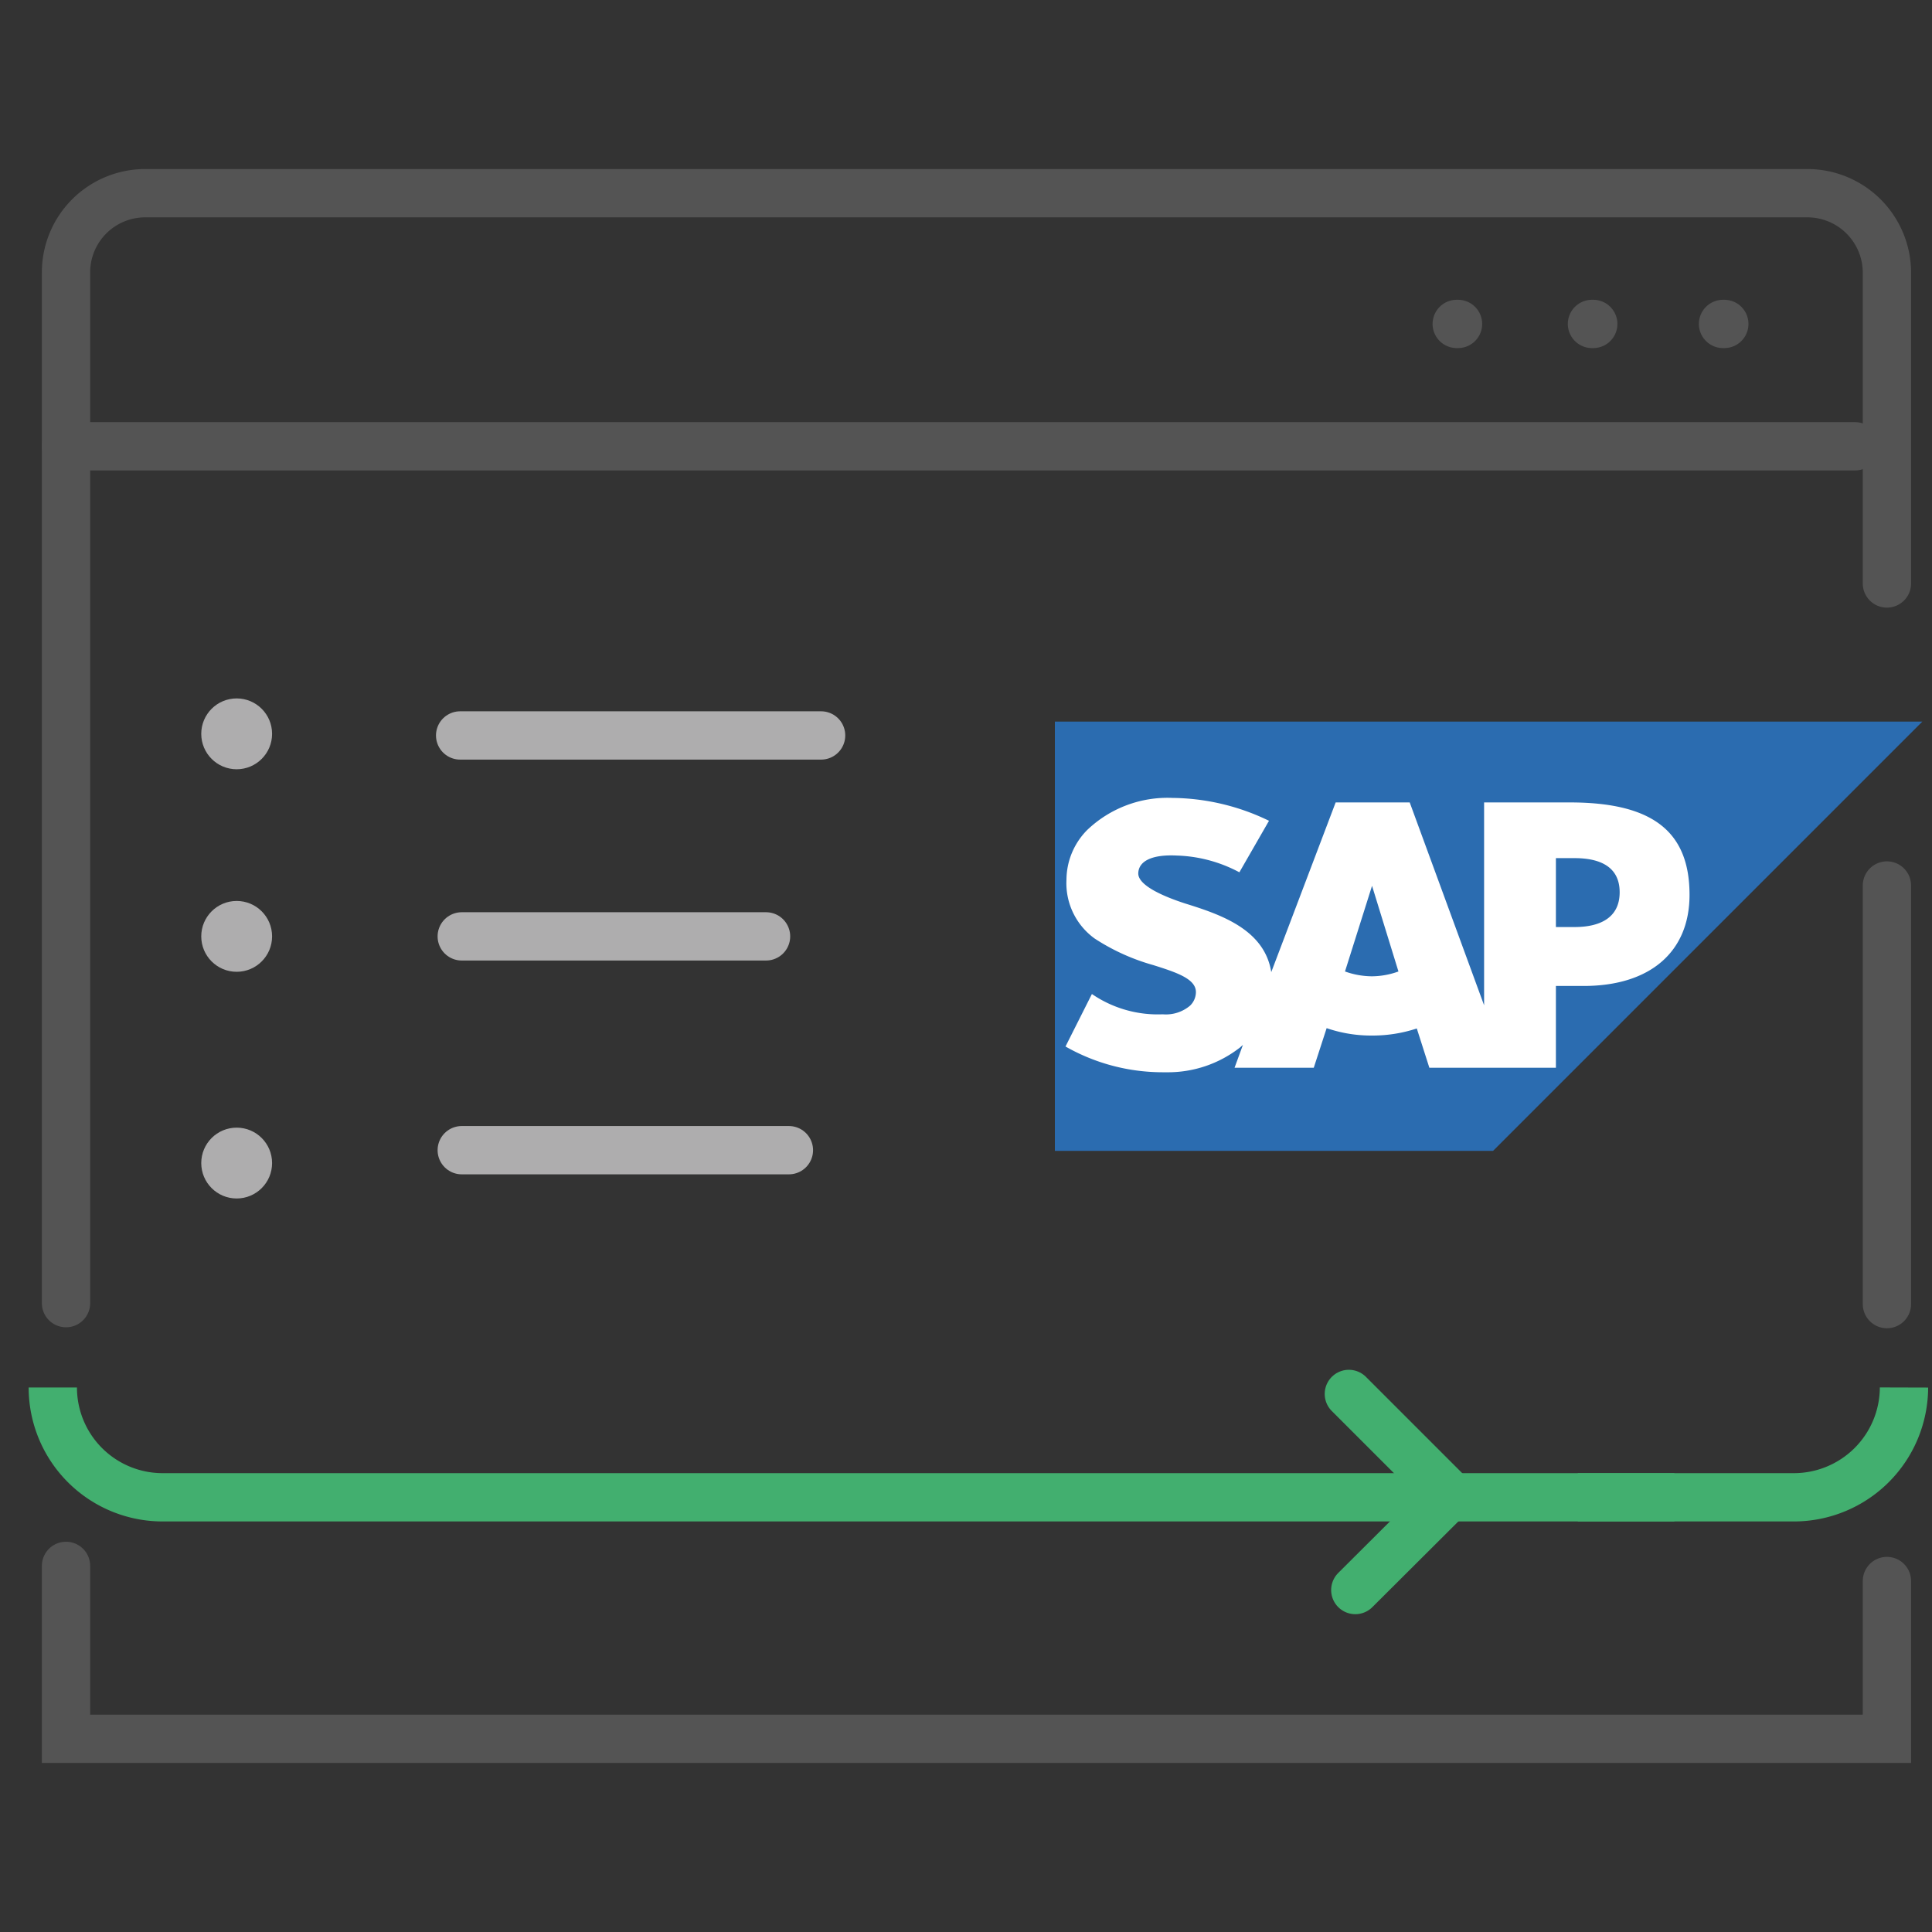 <svg xmlns="http://www.w3.org/2000/svg" viewBox="0 0 60 60"><rect x="0" y="0" width="60" height="60" fill="#333333" stroke="none"/><defs><style>.cls-1,.cls-2,.cls-3,.cls-4,.cls-8{fill:none;}.cls-1{stroke:#545454;}.cls-1,.cls-3,.cls-4{stroke-linecap:round;}.cls-1,.cls-2,.cls-3,.cls-4{stroke-miterlimit:10;stroke-width:1.5px;}.cls-2,.cls-3{stroke:#42af6f;}.cls-4{stroke:#aeadae;}.cls-5{fill:#aeadae;}.cls-6{fill:#2b6cb0;}.cls-7{fill:#fff;}</style></defs><title>lineicons_sap-regression.svg</title><g id="Ebene_2" data-name="Ebene 2"><g id="Ebene_1-2" data-name="Ebene 1"><line class="cls-1" x1="58.6" y1="40.5" x2="58.6" y2="27.5"/><polyline class="cls-1" points="2.05 48.63 2.05 54 58.6 54 58.6 49.1"/><path class="cls-1" d="M58.6,18.12V8.47A2.47,2.47,0,0,0,56.13,6H4.52A2.46,2.46,0,0,0,2.05,8.47v32"/><line class="cls-1" x1="2.05" y1="13.86" x2="57.61" y2="13.86"/><line class="cls-1" x1="45.28" y1="10.06" x2="45.24" y2="10.06"/><line class="cls-1" x1="49.48" y1="10.06" x2="49.44" y2="10.06"/><line class="cls-1" x1="53.55" y1="10.06" x2="53.51" y2="10.06"/><path class="cls-2" d="M52,46.5H5.05a3.41,3.41,0,0,1-3.41-3.41h0"/><path class="cls-2" d="M49,46.5h6.71a3.42,3.42,0,0,0,3.42-3.41"/><polyline class="cls-3" points="41.89 43.29 45.04 46.44 42.09 49.38"/><line class="cls-4" x1="14.29" y1="22.84" x2="25.5" y2="22.84"/><line class="cls-4" x1="14.34" y1="29.08" x2="23.79" y2="29.08"/><line class="cls-4" x1="14.34" y1="35.72" x2="24.5" y2="35.72"/><circle class="cls-5" cx="7.35" cy="22.79" r="1.1"/><circle class="cls-5" cx="7.35" cy="29.08" r="1.1"/><circle class="cls-5" cx="7.35" cy="36.12" r="1.1"/><path id="path3060" class="cls-6" d="M32.76,22.41V35.74H46.37L59.7,22.41H32.76Z"/><path id="path3100" class="cls-7" d="M48.9,28.79h-.58V26.65h.58c.78,0,1.4.26,1.4,1.06s-.62,1.08-1.4,1.08m-6.28,1.53a2.52,2.52,0,0,1-.85-.15l.84-2.66h0l.82,2.66a2.45,2.45,0,0,1-.83.15m6.13-5.4H46.09v6.3l-2.31-6.3h-2.3l-2,5.27c-.21-1.33-1.58-1.79-2.67-2.13-.71-.23-1.47-.57-1.46-.94s.41-.59,1.2-.55a4.39,4.39,0,0,1,1.94.52l.92-1.6a7,7,0,0,0-3-.71h0a3.61,3.61,0,0,0-2.65,1,2.21,2.21,0,0,0-.64,1.54A2.12,2.12,0,0,0,34,29.15a6.55,6.55,0,0,0,1.81.82c.73.23,1.34.43,1.33.85a.59.59,0,0,1-.18.41,1.16,1.16,0,0,1-.85.27,3.62,3.62,0,0,1-2.2-.63l-.82,1.63a6.1,6.1,0,0,0,3,.8h.13a3.63,3.63,0,0,0,2.29-.77l.09-.08-.26.71H40.8l.4-1.23a4.27,4.27,0,0,0,1.42.23A4.39,4.39,0,0,0,44,31.94l.39,1.22h3.93V30.62h.86c2.07,0,3.29-1.06,3.29-2.83,0-2-1.19-2.87-3.72-2.87"/><rect class="cls-8" width="60" height="60"/></g></g></svg>